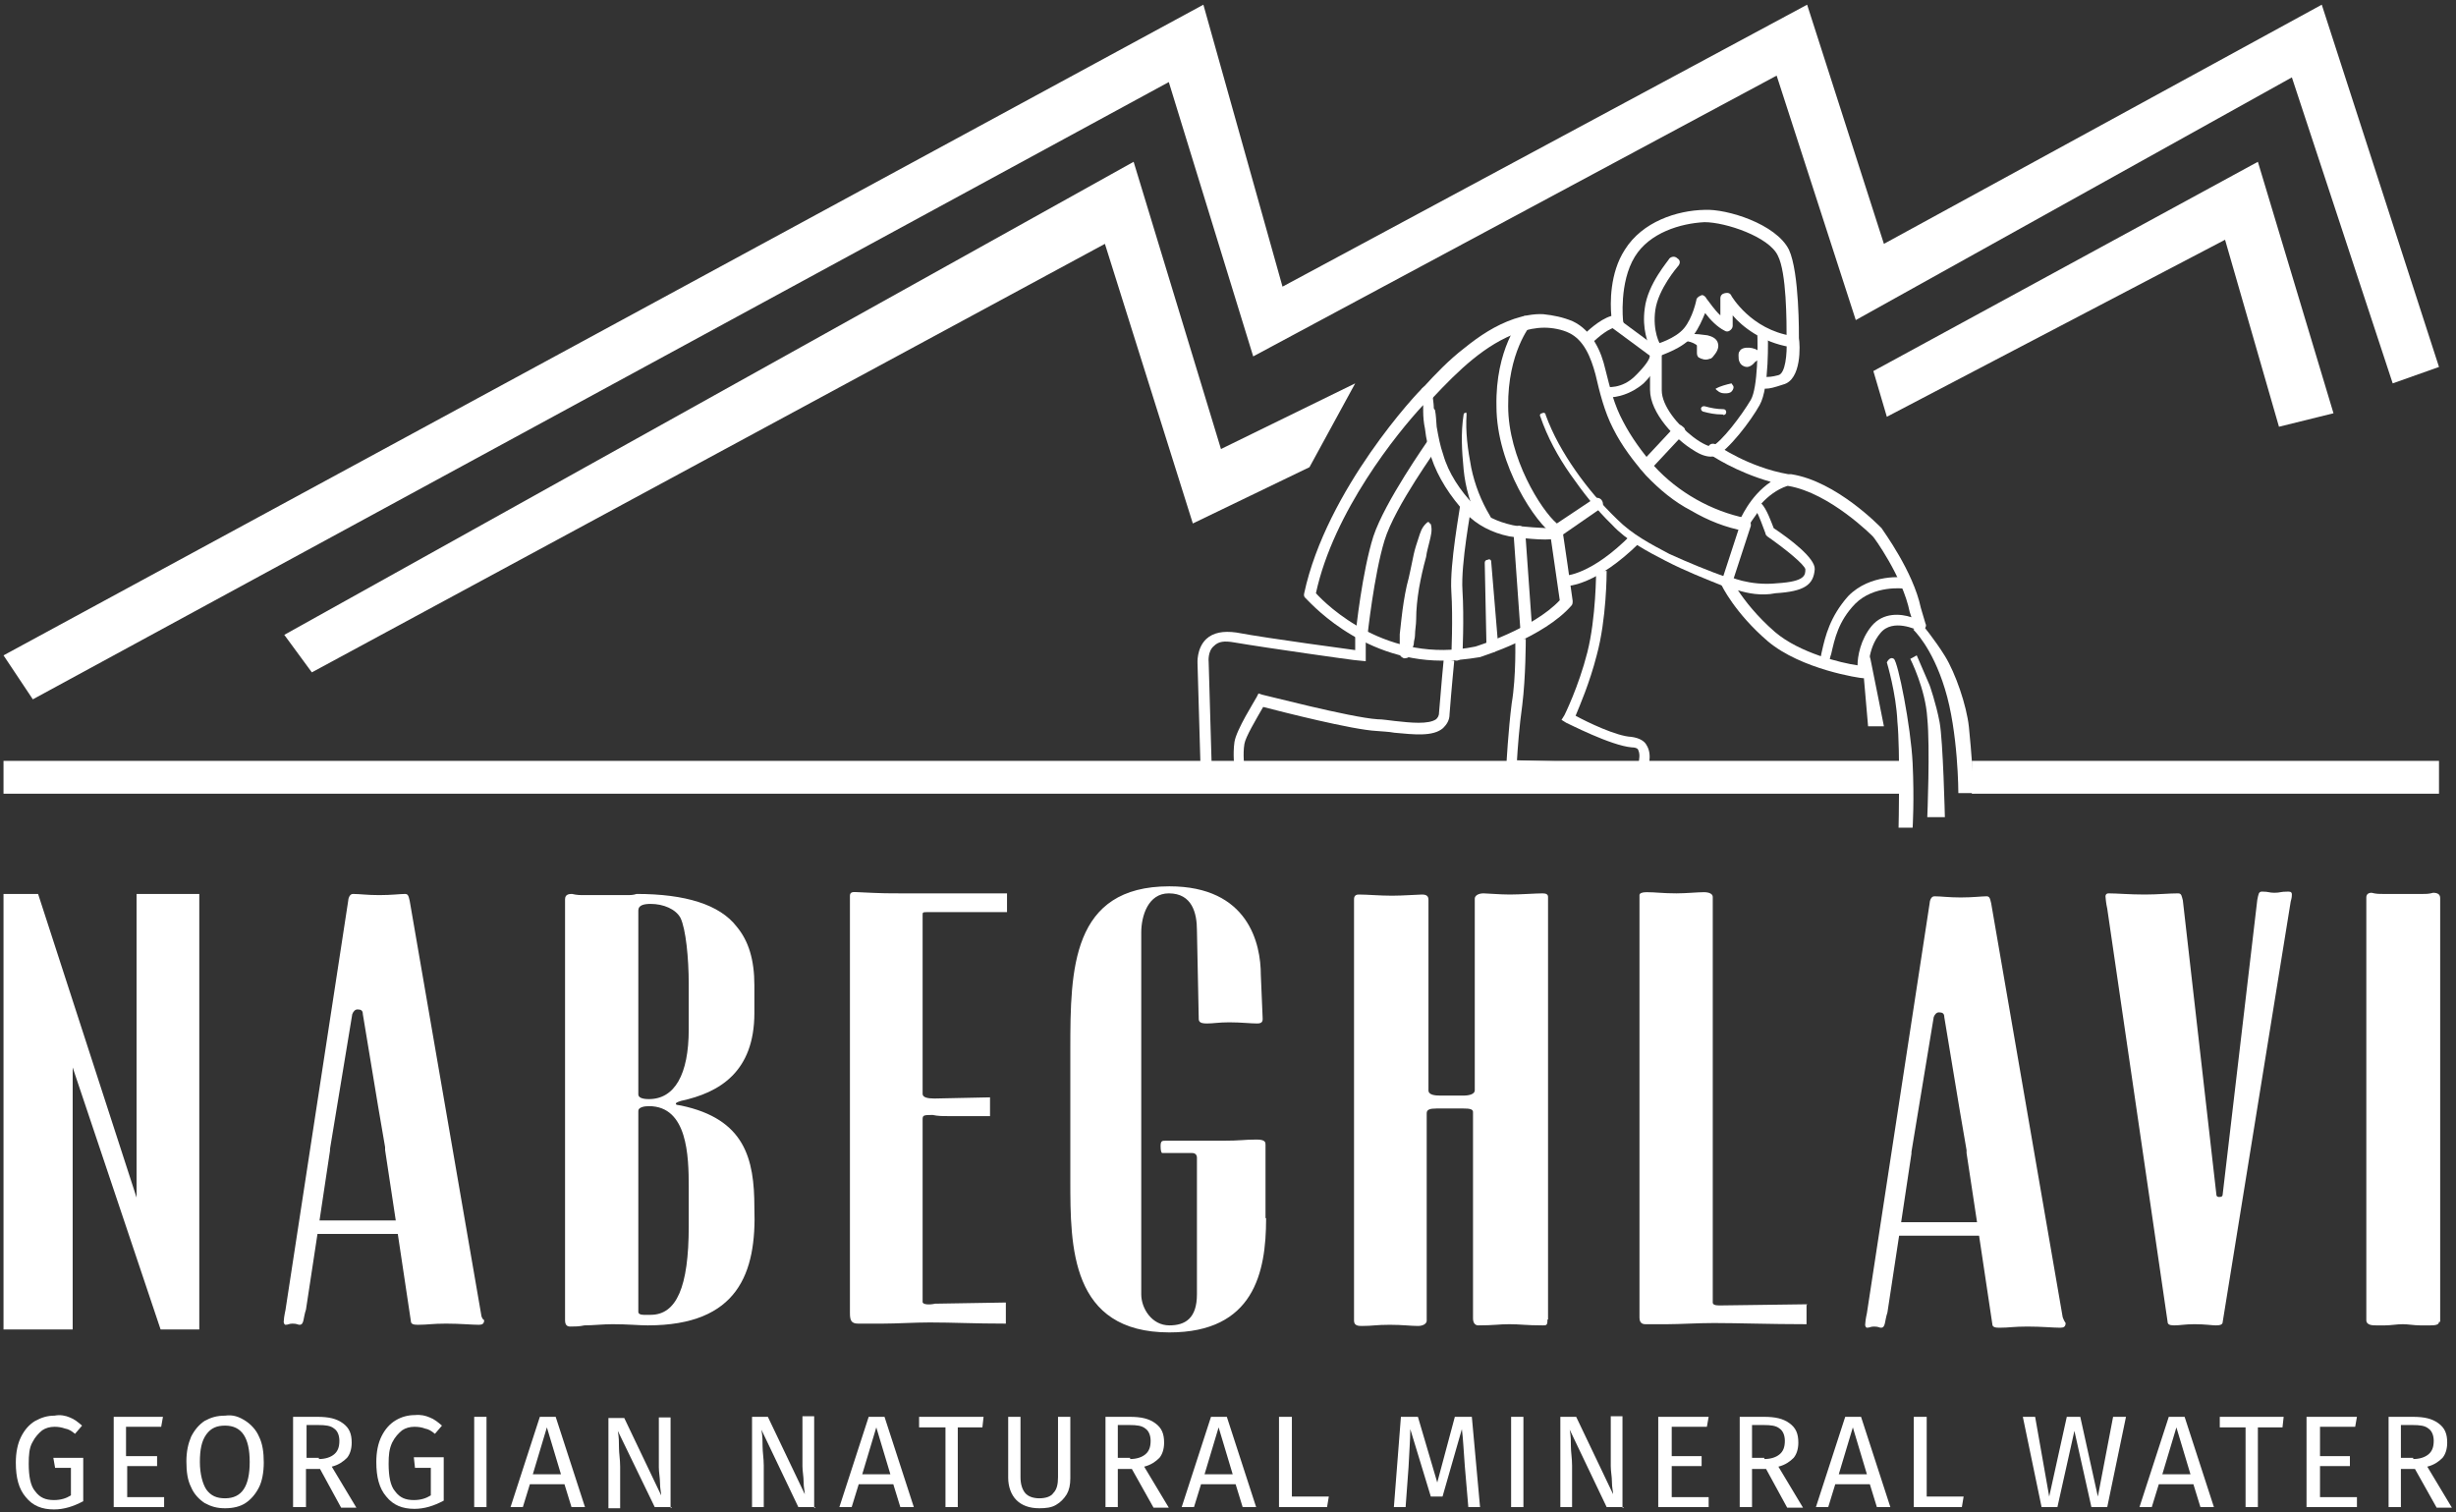 <?xml version="1.0" encoding="UTF-8"?> <svg xmlns="http://www.w3.org/2000/svg" width="419" height="258" viewBox="0 0 419 258" fill="none"><rect x="0" y="0" width="419" height="258" fill="#333333" stroke="none"/><path d="M110.5 226.1C109 226.1 107.2 225.9 104.5 225.9C102.8 225.9 101.2 226.1 99.7 226.1C98.8 226.3 98 226.3 97.3 226.3C96.7 226.3 96.4 226 96.4 225.2V153.4C96.4 152.5 97.2 152.5 97.6 152.5C98.4 152.7 99 152.7 99.7 152.7H103.3H106.8C107.6 152.7 108 152.7 108.6 152.5C116.9 152.5 122.8 154.3 125.7 158.1C127.7 160.5 128.7 163.7 128.7 168.1V172.8C128.7 182.9 122.7 186.4 116.2 187.8C115.6 188 115.3 188.1 115.3 188.3C115.3 188.5 115.6 188.5 116.2 188.6C127.1 190.9 128.7 197.7 128.7 206C129.1 217.2 125.9 226.1 110.5 226.1ZM117.5 167.9C117.5 163.4 117 158.5 116.1 156.6C115.3 155.1 113.2 154.2 111 154.2C109.9 154.2 108.9 154.4 108.9 155.3V186.7C108.9 187.2 109.5 187.5 110.7 187.5C115.1 187.5 117.5 183.3 117.5 175.6C117.5 175.4 117.5 167.9 117.5 167.9ZM117.5 202.5C117.5 197.2 117.3 188.7 110.7 188.7C109.9 188.7 108.9 188.9 108.9 189.5V223.8C108.9 224.1 109.2 224.3 109.8 224.3H111C115.4 224.3 117.5 219.6 117.5 209.2C117.5 209.1 117.5 202.5 117.5 202.5Z" fill="white"></path><path d="M216 207.9C216 217.1 213.9 227.3 199.5 227.3C182.6 227.3 182.6 212.6 182.6 201.4V178.9C182.6 165.4 182.8 151.2 199.5 151.2C213 151.2 215.1 161 215.1 166.3L215.4 173.4C215.4 173.9 215.6 174.6 214.5 174.6C213.3 174.6 211.8 174.4 209.7 174.4C207.9 174.4 207 174.6 205.9 174.6C204.4 174.6 204.5 174.1 204.5 173.4L204.2 158.7C204.2 155.8 203.4 152.4 199.4 152.4C195.9 152.4 194.7 156.2 194.7 159.1V220.8C194.7 223.2 196.5 226.1 199.5 226.1C202.2 226.1 204.2 224.9 204.2 220.8V197.5C204.2 197 203.9 196.7 203.4 196.7H198.3C198.1 196.7 198 196.2 198 195.5C198 194.6 198.3 194.6 198.8 194.6C201.1 194.6 204.7 194.6 208.5 194.6C211.8 194.6 212.1 194.4 214.4 194.4C215.9 194.4 215.9 194.9 215.9 195.3V207.8H216V207.9Z" fill="white"></path><path d="M264 225.2C264 226.1 263.8 226.1 263.2 226.1C260.3 226.1 259.4 225.9 257.5 225.9C255.7 225.9 254.9 226.1 252.2 226.1C251.6 226.1 251.3 225.6 251.3 224.9V189.7C251.3 189.2 250.7 189.1 249.6 189.1H245.1C243.9 189.1 243.4 189.3 243.4 189.9V225.3C243.4 225.8 242.8 226.2 241.9 226.2C240.7 226.2 239.3 226 237.1 226C234.7 226 234.2 226.2 232.4 226.2C231.8 226.2 231 226.2 231 225.3V153.5C231 153.2 231 152.6 231.8 152.6C233.3 152.6 235.3 152.8 237.5 152.8C239.3 152.8 242 152.6 242.6 152.6C243.4 152.6 243.7 152.9 243.7 153.5V186C243.7 186.8 244.8 186.9 245.8 186.9H249.6C250.8 186.9 251.6 186.6 251.6 186V153.3C251.6 152.8 252.2 152.4 253.1 152.4C253.7 152.4 255.8 152.6 257.6 152.6C259.4 152.6 262 152.4 263.2 152.4C263.8 152.4 264.1 152.6 264.1 153V225.1H264V225.2Z" fill="white"></path><path d="M379.2 225.5C379.2 226 378.7 226.1 378 226.1C377.4 226.1 376.2 225.9 374.4 225.9C372.7 225.9 372 226.1 370.9 226.1C370.1 226.1 369.8 225.9 369.8 225.5L359.5 155C359.3 154.2 359.2 153 359.2 152.9C359.2 152.6 359.4 152.4 359.7 152.4C361.2 152.4 363.2 152.6 365.9 152.6C368.2 152.6 370 152.4 371.6 152.4C372.2 152.4 372.2 152.9 372.4 153.6L378.1 203.6C378.1 204.1 378.3 204.2 378.6 204.2C379.1 204.2 379.2 204 379.2 203.7L385.1 153.5C385.3 152.6 385.3 152.1 385.9 152.1C387.1 152.1 387.1 152.3 388 152.3C389.1 152.3 388.9 152.1 390.4 152.1C390.9 152.1 391 152.3 391 152.6C391 152.8 391 153.1 390.8 153.8L379.2 225.5Z" fill="white"></path><path d="M416.1 225.5C416.1 226 415.5 226.1 414.6 226.1H412.9C411.8 226.1 410.9 225.9 409.9 225.9C408.9 225.9 407.9 226.1 406.9 226.1H405.4C404.8 226.1 403.7 226.1 403.7 225.2V153.1C403.7 152.6 404 152.3 404.6 152.3C405.4 152.5 405.8 152.5 406.6 152.5H410.1H413.3C413.9 152.5 414.4 152.5 415.1 152.3C415.9 152.3 416.3 152.6 416.3 153.2V225.5H416.1Z" fill="white"></path><path d="M82.1 224.3L69.9 153.7C69.7 152.8 69.6 152.5 69.1 152.5C68.3 152.5 66.8 152.7 64.7 152.7C62.6 152.7 61.4 152.5 60.2 152.5C59.6 152.5 59.4 153.4 59.4 153.7L48.7 223.5C48.5 224.4 48.4 225.2 48.4 225.5C48.4 225.8 48.6 226 48.7 226C49.2 226 49.3 225.8 49.9 225.8C50.7 225.8 50.8 226 51.1 226C51.9 226 51.7 224.9 52.2 223.4L54.3 209.6L56.3 196.3C56.3 196.3 56.3 196.1 56.3 196L60.1 173C60.3 172.5 60.6 172.2 61 172.2C61.6 172.2 61.9 172.4 61.9 173L64.5 188.7L65.7 195.7C65.7 195.9 65.7 196 65.7 196.2L67.7 209.4L70.1 225.4C70.1 225.9 70.6 226 71.3 226C73 226 73.7 225.8 76.1 225.8C78.5 225.8 80.5 226 81.7 226C82.3 226 82.6 225.8 82.6 225.2C82.2 225 82.1 224.4 82.1 224.3Z" fill="white"></path><path d="M70 208.2H53.2V210.5H70V208.2Z" fill="white"></path><path d="M351.9 224.7L339.7 154.1C339.5 153.2 339.4 152.9 338.9 152.9C338.1 152.9 336.6 153.1 334.5 153.1C332.4 153.1 331.2 152.9 330 152.9C329.4 152.9 329.2 153.8 329.2 154.1L318.5 224C318.3 224.9 318.2 225.7 318.2 226C318.2 226.3 318.4 226.5 318.5 226.5C319 226.5 319.1 226.3 319.7 226.3C320.5 226.3 320.6 226.5 320.9 226.5C321.7 226.5 321.5 225.4 322 223.9L324.1 210.1L326.1 196.8C326.1 196.8 326.1 196.6 326.1 196.5L329.9 173.5C330.1 173 330.4 172.7 330.8 172.7C331.4 172.7 331.7 172.9 331.7 173.5L334.3 189.2L335.5 196.2C335.5 196.4 335.5 196.5 335.5 196.7L337.5 209.9L339.9 225.9C339.9 226.4 340.4 226.5 341.1 226.5C342.8 226.5 343.5 226.3 345.9 226.3C348.3 226.3 350.3 226.5 351.5 226.5C352.1 226.5 352.4 226.3 352.4 225.7C352.1 225.3 351.9 224.7 351.9 224.7Z" fill="white"></path><path d="M339.9 208.5H323.1V210.8H339.9V208.5Z" fill="white"></path><path d="M0.6 152.5V226.8H12.4V182.1L27.4 226.8H34V152.5H23.3V204.3L6.5 152.5H0.6Z" fill="white"></path><path d="M308.3 222.5L293.3 222.7C292.5 222.7 292.2 222.5 292.2 222.2V153C292.2 152.5 291.6 152.2 290.7 152.2C289.6 152.2 287.7 152.4 286 152.4C283.6 152.4 282.5 152.2 280.9 152.2C280.1 152.2 279.7 152.4 279.7 152.7V224.8C279.7 226 280.6 225.9 280.9 225.9H284.5C286.6 225.9 289.6 225.7 292.4 225.7C296.6 225.7 301.9 225.9 308 225.9C308 225.9 308 225.9 308.2 225.9V222.6H308.3V222.5Z" fill="white"></path><path d="M157.4 222.1V191.1C157.4 190.3 157.4 190.2 159.1 190.2C160 190.4 160.8 190.4 161.8 190.4H168.9V187.2L159.4 187.4C158.2 187.4 157.4 187.2 157.4 186.6V156.1C157.4 155.6 157.4 155.6 158.5 155.6H171.8V152.4C167.1 152.4 159.3 152.4 154.1 152.4C151.1 152.4 150.5 152.4 146.4 152.2C145.8 152.2 145 152 145 152.8V224C145 225.2 145.2 225.8 146.4 225.8H150.6C153 225.8 156 225.6 158.6 225.6C162.7 225.6 166 225.8 171.6 225.8V222.2L159.5 222.4C158.7 222.6 157.4 222.6 157.4 222.1Z" fill="white"></path><path d="M11.9 241.8C12.7 242.1 13.3 242.6 14 243.2L12.8 244.6C12.2 244.1 11.7 243.8 11.1 243.7C10.5 243.5 10 243.4 9.3 243.4C8.5 243.4 7.8 243.6 7.2 244C6.6 244.5 6 245.1 5.5 246.1C5 247 4.9 248.2 4.9 249.7C4.9 251.8 5.2 253.5 6 254.4C6.8 255.5 7.8 255.9 9.2 255.9C10.4 255.9 11.3 255.6 12.1 255.1V250.4H9.4L9.1 248.7H14.2V256.1C12.5 257 10.9 257.5 9.2 257.5C7.2 257.5 5.6 256.9 4.4 255.4C3.2 254 2.7 252.1 2.7 249.5C2.7 247.8 3 246.3 3.6 245.1C4.2 243.9 5 243 6 242.4C7.1 241.8 8.1 241.5 9.3 241.5C10.3 241.3 11.2 241.5 11.9 241.8Z" fill="white"></path><path d="M27.8 241.7L27.5 243.4H21.5V248.4H26.8V250.1H21.7V255.4H28V257.1H19.4V241.7H27.9H27.8Z" fill="white"></path><path d="M41.9 242.4C42.8 243 43.7 243.9 44.2 245.1C44.8 246.3 45 247.8 45 249.5C45 251.2 44.7 252.7 44.2 253.7C43.6 254.9 42.8 255.8 41.9 256.4C41 257 39.8 257.3 38.4 257.3C37 257.3 36 257 34.9 256.4C34 255.8 33.1 254.9 32.6 253.7C32 252.5 31.8 251.1 31.8 249.3C31.8 247.6 32.1 246.3 32.6 245.1C33.2 243.9 34 243 34.9 242.4C36 241.8 37 241.5 38.4 241.5C39.8 241.3 40.8 241.7 41.9 242.4ZM35.2 244.7C34.4 245.8 34.1 247.3 34.1 249.4C34.1 251.5 34.6 253.2 35.2 254.1C36 255.2 37 255.6 38.4 255.6C41.3 255.6 42.6 253.5 42.6 249.4C42.6 245.2 41.2 243.2 38.4 243.2C37 243.2 36 243.6 35.2 244.7Z" fill="white"></path><path d="M54.6 250.6H52.2V257.1H50V241.7H54.1C56.1 241.7 57.4 242 58.5 242.8C59.6 243.6 60 244.6 60 246.1C60 247.2 59.7 248.1 59.2 248.7C58.6 249.3 57.8 249.9 56.6 250.2L60.8 257.2H58.2L54.6 250.6ZM54.4 248.9C55.5 248.9 56.4 248.6 57 248.1C57.6 247.6 57.9 246.9 57.9 245.8C57.9 244.9 57.6 244.1 57 243.7C56.4 243.2 55.5 243.1 54.3 243.1H52.3V248.7H54.4V248.9Z" fill="white"></path><path d="M73.3 241.8C74.1 242.1 74.7 242.6 75.4 243.2L74.2 244.6C73.6 244.1 73.1 243.8 72.5 243.7C72 243.5 71.4 243.4 70.7 243.4C69.9 243.4 69.2 243.6 68.6 244C68 244.5 67.4 245.1 66.9 246.1C66.4 247.2 66.3 248.2 66.3 249.7C66.3 251.8 66.6 253.5 67.4 254.4C68.2 255.5 69.2 255.9 70.6 255.9C71.8 255.9 72.7 255.6 73.5 255.1V250.4H70.8L70.6 248.6H75.7V256C74 256.9 72.4 257.4 70.7 257.4C68.7 257.4 67.1 256.8 65.9 255.3C64.7 253.9 64.2 252 64.2 249.4C64.2 247.7 64.5 246.2 65.1 245C65.7 243.8 66.5 242.9 67.5 242.3C68.5 241.7 69.6 241.4 70.8 241.4C71.8 241.3 72.6 241.5 73.3 241.8Z" fill="white"></path><path d="M83 241.7V257.1H80.9V241.7H83Z" fill="white"></path><path d="M97.5 257.1L96.3 253.2H90.4L89.2 257.1H87.1L92.1 241.7H94.8L99.8 257.1H97.5ZM90.9 251.5H95.7L93.3 243.5L90.9 251.5Z" fill="white"></path><path d="M114.6 257.1H111.7L105.4 244.1C105.6 245.2 105.6 246.1 105.6 247C105.6 247.9 105.8 249 105.8 250.2V257.3H103.8V241.9H106.5L112.8 255.1C112.8 254.6 112.6 254 112.6 253C112.6 252.1 112.4 251.2 112.4 250.3V241.8H114.4V257.2H114.6V257.1Z" fill="white"></path><path d="M139.1 257.1H136.2L129.9 243.9C130.1 245 130.1 245.9 130.1 246.8C130.1 247.7 130.3 248.8 130.3 250V257.1H128.3V241.7H131L137.3 254.9C137.3 254.4 137.1 253.8 137.1 252.8C137.1 251.9 136.9 251 136.9 250.1V241.6H138.9V257.2H139.1V257.1Z" fill="white"></path><path d="M153.6 257.1L152.4 253.2H146.5L145.3 257.1H143.2L148.2 241.7H150.9L155.9 257.1H153.6ZM147.1 251.5H151.9L149.5 243.5L147.1 251.5Z" fill="white"></path><path d="M167.8 241.7L167.6 243.5H163.4V257.1H161.3V243.5H156.8V241.7H167.8Z" fill="white"></path><path d="M182.6 252.2C182.6 253.3 182.4 254.2 182 254.9C181.5 255.7 180.9 256.3 180.2 256.7C179.4 257.2 178.4 257.3 177.3 257.3C175.6 257.3 174.3 256.8 173.4 255.9C172.5 255 172 253.6 172 252.1V241.7H174.1V252C174.1 253.2 174.4 254.1 174.9 254.7C175.4 255.3 176.3 255.6 177.3 255.6C178.4 255.6 179.3 255.3 179.7 254.7C180.3 254.1 180.5 253.2 180.5 252V241.7H182.6V252.2Z" fill="white"></path><path d="M193.1 250.6H190.7V257.1H188.6V241.7H192.7C194.7 241.7 196 242 197.1 242.8C198.2 243.6 198.6 244.6 198.6 246.1C198.6 247.2 198.3 248.1 197.8 248.7C197.2 249.3 196.4 249.9 195.2 250.2L199.4 257.2H196.8L193.1 250.6ZM192.8 248.9C193.9 248.9 194.8 248.6 195.4 248.1C196 247.6 196.3 246.9 196.3 245.8C196.3 244.9 196 244.1 195.4 243.7C194.8 243.2 193.9 243.1 192.7 243.1H190.7V248.7H192.8V248.9Z" fill="white"></path><path d="M212 257.1L210.8 253.2H204.9L203.7 257.1H201.6L206.6 241.7H209.3L214.3 257.1H212ZM205.5 251.5H210.3L207.9 243.5L205.5 251.5Z" fill="white"></path><path d="M220.4 241.7V255.3H226.7L226.4 257.1H218.2V241.7H220.4Z" fill="white"></path><path d="M252.5 257.1H250.5L249.9 250.1C249.7 247.4 249.6 245.3 249.4 243.8L246.1 255.3H244.1L240.6 243.8C240.6 245.6 240.4 247.9 240.3 250.3L239.8 257.1H237.8L239 241.7H241.9L245.2 252.9L248.2 241.7H251.1L252.5 257.1Z" fill="white"></path><path d="M259.9 241.7V257.1H257.8V241.7H259.9Z" fill="white"></path><path d="M277 257.1H274.1L267.8 243.9C268 245 268 245.9 268 246.8C268 247.7 268.2 248.8 268.2 250V257.1H266.2V241.7H268.9L275.2 254.9C275.2 254.4 275 253.8 275 252.8C275 251.9 274.8 251 274.8 250.1V241.6H276.8V257.2H277V257.1Z" fill="white"></path><path d="M291.5 241.7L291.2 243.4H285.2V248.4H290.3V250.1H285.2V255.4H291.5V257.1H282.9V241.7H291.5Z" fill="white"></path><path d="M301.3 250.6H298.9V257.1H296.8V241.7H300.9C302.9 241.7 304.2 242 305.3 242.8C306.4 243.6 306.8 244.6 306.8 246.1C306.8 247.2 306.5 248.1 306 248.7C305.4 249.3 304.6 249.9 303.4 250.2L307.6 257.2H304.9L301.3 250.6ZM301 248.9C302.1 248.9 303 248.6 303.6 248.1C304.2 247.6 304.5 246.9 304.5 245.8C304.5 244.9 304.2 244.1 303.6 243.7C303 243.2 302.1 243.1 300.9 243.1H298.9V248.7H301V248.9Z" fill="white"></path><path d="M320.2 257.1L319 253.2H313.1L311.9 257.1H309.8L314.8 241.7H317.5L322.5 257.1H320.2ZM313.7 251.5H318.5L316.1 243.5L313.7 251.5Z" fill="white"></path><path d="M328.7 241.7V255.3H335L334.7 257.1H326.5V241.7H328.7Z" fill="white"></path><path d="M362.7 241.7L359.5 257.1H356.8L353.9 244.1L351 257.1H348.3L345.1 241.7H347.2L349.6 255.3L352.6 241.7H354.9L357.9 255.3L360.5 241.7H362.7Z" fill="white"></path><path d="M375.4 257.1L374.2 253.2H368.3L367.1 257.1H365L370 241.7H372.7L377.7 257.1H375.4ZM368.9 251.5H373.7L371.3 243.5L368.9 251.5Z" fill="white"></path><path d="M389.6 241.7L389.4 243.5H385.2V257.1H383.1V243.5H378.7V241.7H389.6Z" fill="white"></path><path d="M402.1 241.7L401.8 243.4H395.8V248.4H400.9V250.1H395.8V255.4H402.1V257.1H393.5V241.7H402.1Z" fill="white"></path><path d="M412 250.6H409.6V257.1H407.5V241.7H411.6C413.6 241.7 414.9 242 416 242.8C417.1 243.6 417.5 244.6 417.5 246.1C417.5 247.2 417.2 248.1 416.7 248.7C416.1 249.3 415.3 249.9 414.1 250.2L418.3 257.2H415.7L412 250.6ZM411.7 248.9C412.8 248.9 413.7 248.6 414.3 248.1C414.9 247.6 415.2 246.9 415.2 245.8C415.2 244.9 414.9 244.1 414.3 243.7C413.7 243.2 412.8 243.1 411.6 243.1H409.6V248.7H411.7V248.9Z" fill="white"></path><path d="M324.9 129.8H0.6V135.4H324.9V129.8Z" fill="white"></path><path d="M416.1 129.8H336.4V135.4H416.1V129.8Z" fill="white"></path><path d="M204.8 130.4L204.3 113.2C204.3 113.2 204.1 110.6 205.8 109C207 107.9 208.7 107.6 210.9 107.9C216.8 109 230.6 110.8 231.2 110.9V108.3H233V112.8L231 112.6C230.8 112.6 216.5 110.6 210.6 109.6C208.9 109.3 207.9 109.4 207.1 110.2C206 111.1 206.2 112.9 206.2 112.9L206.7 130.1L204.8 130.4Z" fill="white"></path><path d="M210.6 131.1C210.6 130.9 210.3 128.7 210.6 126.6C210.9 124.5 214.1 119.5 214.4 118.9L214.7 118.3L215.3 118.5C215.5 118.5 230.4 122.4 235 122.7C235.9 122.7 237 122.9 238 123C240.7 123.3 243.7 123.6 245 122.7C245.2 122.5 245.5 122.2 245.5 121.6C245.8 117.7 246.3 112.5 246.3 112.5L248.1 112.7C248.1 112.7 247.6 117.8 247.3 121.8C247.3 122.9 246.8 123.6 246.2 124.2C244.5 125.7 241.2 125.3 237.9 125C236.8 124.8 235.9 124.8 234.9 124.7C230.7 124.5 218.6 121.4 215.5 120.6C214.3 122.7 212.5 125.7 212.3 126.9C212 128.7 212.3 130.8 212.3 131L210.6 131.1Z" fill="white"></path><path d="M280.9 131.9L257 131.3V130.4C257 130.4 257.3 124.7 257.9 120C258.7 115.3 258.5 109.1 258.5 109H260.3C260.3 109.3 260.3 115.5 259.7 120.3C259.2 123.8 258.9 127.9 258.8 129.7L279.5 130.3C279.7 129.5 279.8 128.6 279.5 128C279.5 127.8 279.2 127.5 278.4 127.5C274.8 127.2 267.5 123.4 267.2 123.3L266.4 122.8L266.9 122C266.9 122 269.3 117.2 270.8 111.3C272.3 105.4 272.3 97.5 272.3 97.4H274.1C274.1 97.7 274.1 105.6 272.4 111.8C271.2 116.5 269.5 120.4 268.8 122.1C270.8 123.2 275.8 125.6 278.3 125.7C279.8 125.9 280.6 126.5 280.9 127.1C282 128.8 281.1 131.3 280.9 131.6V131.9Z" fill="white"></path><path d="M246 112.7C231.8 112.7 222.9 102.1 222.7 102C222.5 101.9 222.4 101.5 222.5 101.2C226.3 83.5 242 66.7 242.8 66.1C243.1 65.8 243.7 65.6 244.2 66.1C244.5 66.4 244.5 66.9 244.4 67.2C244.4 67.7 244.6 68.9 244.6 69.3C244.6 69.6 244.6 69.8 244.8 69.9C245 70.8 245 71.7 245.1 72.8C245.4 74.5 245.7 76.1 246.2 77.5C247.1 80.7 249.1 83.7 251.6 86.3C253.3 88 255.4 89 258.1 89.6C258.9 89.8 264.1 90.2 265.2 90.1C265.4 90.1 265.4 90.1 265.5 89.9C266 89.7 266.4 90.2 266.6 90.7C266.6 90.9 266.9 92.4 268.3 102.5C268.3 102.8 268.3 103.1 268.1 103.3C263.4 108.7 253 111.9 252.5 112.1C250.1 112.5 247.9 112.7 246 112.7ZM224.5 101.2C226.3 103.2 236.7 113.4 251.7 110.3C251.7 110.3 261.5 107.3 266.1 102.4L264.6 92C262.2 92.2 257.5 91.5 257.5 91.5C254.5 90.9 251.9 89.5 250.1 87.6C247.4 84.7 245.3 81.4 244.2 78.1C243.7 76.6 243.3 74.9 243.1 73.1C242.9 72.2 242.8 71.1 242.8 70.2C242.8 70 242.8 69.9 242.8 69.6C242.8 69.4 242.8 69.3 242.8 69.1C238.4 73.8 227.5 87.3 224.5 101.2Z" fill="white"></path><path d="M242.8 66.1C244.9 63.8 247.2 61.4 249.8 59.4C252.4 57.3 255.1 55.5 258.3 54.4C259.8 53.9 261.6 53.5 263.3 53.6C265.1 53.8 266.6 54.1 268.3 54.8C270 55.6 271.2 56.9 272.1 58.4C273 59.9 273.5 61.4 273.9 63.1C274.7 66.3 275.4 69.1 276.9 71.9C278.3 74.6 280.2 77.2 282.2 79.5C286.3 84 292 87.2 297.9 88.4C298.4 88.6 298.7 89 298.7 89.5V89.7L295.5 99.5C295.3 100 294.9 100.3 294.3 100.1C290.8 98.7 287.5 97.4 284.2 95.7C280.9 94 277.5 92.2 275 89.5C272.3 86.9 270 83.9 267.9 80.9C265.8 77.9 264 74.6 262.8 71.1C262.6 70.8 262.8 70.5 263.1 70.5C263.4 70.3 263.7 70.5 263.7 70.8C264.9 74.1 266.7 77.3 268.8 80.3C270.9 83.3 273.2 86 275.9 88.6C278.5 91.2 281.6 92.8 284.8 94.5C288.1 96 291.5 97.4 294.9 98.6L293.7 99.2L296.9 89.4L297.7 90.6C294.4 90 291.4 88.8 288.5 87.1C285.6 85.6 283.1 83.5 280.8 81.1C278.7 78.7 276.7 76.1 275.2 73.1C273.7 70.2 272.9 66.9 272.2 63.9C271.4 60.9 270.2 58 267.7 56.8C266.5 56.2 264.8 55.9 263.5 55.9C262 55.9 260.6 56.2 259.1 56.7C253.4 58.7 248.8 63.2 244.4 67.9C244.1 68.2 243.5 68.4 243 67.9C242.3 67 242.3 66.4 242.8 66.1Z" fill="white"></path><path d="M250.2 70.7C250 73.7 250.4 76.7 251 79.8C251.6 82.7 252.7 85.5 254.2 88C254.5 88.5 254.4 89.2 253.9 89.5C253.4 89.8 252.7 89.7 252.4 89.2C250.9 86.3 250 83.2 249.7 80.1C249.4 76.9 249.2 73.9 249.7 70.7C249.7 70.5 249.9 70.4 250.2 70.4C250.1 70.2 250.2 70.4 250.2 70.7Z" fill="white"></path><path d="M265.5 91.4C265.3 91.4 265.2 91.4 265 91.2C262.1 89.4 255.3 79.4 255.3 69.3C255.1 59.5 259.4 54.5 259.5 54.3C259.8 53.8 260.4 53.8 260.9 54.1C261.4 54.4 261.4 55 261.1 55.5C261.1 55.5 257.2 60.2 257.3 69.3C257.3 78.1 262.9 87 265.6 89.3L271.9 85.1C272.4 84.8 273 84.9 273.3 85.4C273.6 85.9 273.5 86.5 273 86.8L266.2 91.5C265.9 91.4 265.8 91.4 265.5 91.4Z" fill="white"></path><path d="M267 100V98.2C267 98.2 271.4 98.2 278.3 91.2L279.7 92.6C272.4 99.8 267.6 100 267 100Z" fill="white"></path><path d="M301.3 66.3C300.2 66.3 299.6 66 299.5 65.7L300.9 64.3C300.9 64.3 300.9 64.3 301.4 64.3C301.7 64.3 302.3 64.3 303.4 64C304.6 63.7 304.9 60.4 304.8 58C304.8 54.8 304.8 46.5 303.3 43.6C301.8 40.4 294.4 37.9 290.8 37.9C286.7 38.1 281.4 39.7 278.9 43.8C276.2 48.2 276.9 54.7 276.9 54.7L277.1 55.8H276C274.6 55.8 272.7 57.5 271.6 58.5L270.2 57.1C270.5 56.8 272.8 54.5 274.9 53.9C274.7 51.8 274.6 46.6 277.2 42.6C280.2 37.8 286.1 35.9 290.8 35.8C294.6 35.6 303 38.2 305.2 42.6C307 46.5 306.9 57.3 306.9 57.7C307.1 58.8 307.4 64.8 304.2 65.6C302.7 66.1 301.9 66.3 301.3 66.3Z" fill="white"></path><path d="M274.4 67.8C273.9 67.8 273.5 67.8 273.5 67.8L273.8 66C274 66 276.7 66.5 279.1 64C280.8 62.3 281.4 61.3 281.5 60.7L275 55.9L276.1 54.4L283.4 59.8V60.3C283.4 60.5 283.2 62.6 280.4 65.4C278.2 67.3 275.8 67.8 274.4 67.8Z" fill="white"></path><path d="M291.9 77.9C291.1 77.9 290.1 77.6 288.9 76.8C285.9 75 281.5 70.5 281.5 66.5V59.4C281.2 58.6 280.1 56.2 280.6 52.6C281.1 48.4 284.7 44.4 284.8 44.1C285.1 43.8 285.7 43.6 286.2 44.1C286.7 44.4 286.7 45 286.2 45.5C286.2 45.5 282.9 49.3 282.4 52.9C281.9 56.5 283.2 58.8 283.3 58.8C283.5 59 283.5 59.1 283.5 59.3V66.6C283.5 69.2 286.2 72.5 288.8 74.5C290.6 75.9 291.8 76.2 292 76.2C293.7 75.4 297.1 70.9 298.7 68.2C299.9 66.1 299.9 59.1 299.8 56.7C299.8 56.2 300.3 55.8 300.7 55.8C301.1 55.8 301.6 56.3 301.6 56.7C301.6 57.6 301.9 66.1 300.2 69.1C298.7 71.8 294.9 76.8 292.6 77.9C292.5 77.8 292.2 77.9 291.9 77.9Z" fill="white"></path><path d="M282.9 60.5C282.4 60.5 282.1 60.2 282 59.9C281.8 59.4 282.2 58.8 282.6 58.7C282.6 58.7 285.8 57.8 287.3 56C288.8 54.2 289.4 51.2 289.4 51.2C289.4 50.9 289.7 50.6 290.2 50.4C290.5 50.2 291 50.6 291.1 50.9C291.6 51.5 292.5 52.9 293.5 53.8V50.9C293.5 50.4 293.8 50.1 294.3 50C294.8 49.9 295.2 50 295.4 50.5C295.4 50.5 298.7 56.2 305.7 57.3C306.2 57.5 306.6 57.9 306.5 58.4C306.3 58.9 305.9 59.3 305.4 59.2C300.6 58.4 297.2 55.7 295.6 53.8V55.6C295.6 55.9 295.4 56.2 295.1 56.4C294.8 56.6 294.5 56.6 294.2 56.4C293 55.8 291.8 54.6 290.9 53.4C290.4 54.6 289.8 56 288.9 57.2C287.1 59.5 283.5 60.5 283.3 60.7C283 60.5 283 60.5 282.9 60.5Z" fill="white"></path><path d="M280.7 80.5C280.5 80.5 280.2 80.3 280.1 80.2C279.6 79.9 279.6 79.3 280.1 78.8L285.7 72.8C286 72.3 286.6 72.3 287.1 72.8C287.6 73.1 287.6 73.7 287.1 74.2L281.5 80.2C281.2 80.3 281 80.5 280.7 80.5Z" fill="white"></path><path d="M317.9 115.7C317.8 115.7 317.8 115.7 317.9 115.7C317.3 115.7 307.3 114.2 301.6 109.4C296 104.6 293.7 99.9 293.6 99.6C293.4 99.3 293.4 98.8 293.8 98.5C294.1 98.2 294.6 98.2 294.9 98.3C294.9 98.3 298.4 100 303.2 99.5C308 99.2 308 98.1 308 97.1C307.8 96.3 304.8 93.8 301.5 91.5C301.3 91.3 301.2 91.2 301.2 91C300.7 89.6 300.1 88.1 299.8 87.5C299.5 88 298.9 88.7 298.4 89.6C298.2 90.1 297.6 90.2 297.2 90.1C296.7 89.9 296.6 89.3 296.7 88.9C296.9 88.7 298.4 84.7 302.1 82.2C296.1 80.5 292 77.7 291.7 77.5C291.2 77.2 291.2 76.6 291.5 76.1C291.8 75.6 292.4 75.6 292.9 75.9C292.9 75.9 298.2 79.7 305.1 80.9H305.3C305.5 80.9 305.5 80.9 305.6 80.9C313.3 82.1 320.7 89.8 321 90.1C321.3 90.6 326.4 97.5 327.7 103.7L328.5 106.4C328.7 106.7 328.5 107.2 328.2 107.3C327.9 107.6 327.6 107.6 327.1 107.5C327.1 107.5 322.9 105.4 320.8 108C318.5 110.7 318.8 114.5 318.8 114.5C318.8 114.8 318.6 115.1 318.5 115.3C318.4 115.6 318.1 115.7 317.9 115.7ZM296.5 100.7C297.7 102.5 299.7 105.1 302.8 107.8C307 111.4 314.1 113.1 316.9 113.5C316.9 112 317.4 109.1 319.3 106.8C321.3 104.4 324.3 104.7 326.1 105.3L325.8 104.4C324.6 98.4 319.6 91.5 319.5 91.5C319.5 91.5 312.2 84.1 305.1 82.9C305.1 82.9 305.1 82.9 304.9 82.9C303.1 83.5 301.6 84.7 300.5 85.9C301.4 86.8 302.2 89.1 302.6 90.1C305.3 91.9 309.7 95.2 309.6 97.1C309.4 99.8 307.8 100.9 302.9 101.2C300.5 101.7 298.1 101.2 296.5 100.7Z" fill="white"></path><path d="M311.4 113.4C311.4 113.4 311.2 113.4 311.1 113.4C310.6 113.2 310.3 112.8 310.5 112.3C310.7 112 310.7 111.5 310.8 111.2C311.4 108.5 312.2 105.2 315.3 101.7C319.1 97.8 324.8 98.5 325 98.5C325.5 98.5 325.9 99.1 325.8 99.6C325.8 100.1 325.2 100.5 324.7 100.4C324.7 100.4 319.7 99.8 316.5 103C313.6 106 313 109 312.4 111.6C312.2 112.1 312.2 112.4 312.1 112.7C312.2 113.1 311.9 113.4 311.4 113.4Z" fill="white"></path><path d="M317.9 114.7L318.7 123.9H321.4C321.4 123.9 319.6 114.8 319.1 112.4C318.5 110.1 317.9 114.7 317.9 114.7Z" fill="white"></path><path d="M321.9 113C321.9 113 322.4 111.9 323.1 112.4C323.8 112.9 326 123.9 326.3 130.2C326.6 136.5 326.3 141.2 326.3 141.2H323.9C323.9 141.2 324.2 128 323.7 123.1C323.5 118.3 321.9 113 321.9 113Z" fill="white"></path><path d="M327 111.8L325.9 112.4C325.9 112.4 328.5 117.5 328.8 122.5C329.3 127.5 328.8 139.4 328.8 139.4H331.8C331.8 139.4 331.5 126.4 330.9 123.2C330.3 120 329.2 116.9 329.2 116.9L327 111.8Z" fill="white"></path><path d="M326.4 107.4C326.4 107.4 329.6 110.3 331.8 117.5C334.1 124.9 334.1 135.3 334.1 135.3H336.8C336.8 135.3 336.3 127.7 335.9 124C335.5 120.3 333.6 114.8 331.8 111.9C330 109 327.9 106.5 327.9 106.5L326.4 107.4Z" fill="white"></path><path d="M0.6 111.8L205.3 0.8L218.8 48.9L308.3 0.8L321.4 41.6L396.1 0.8L416.1 62.6L408.2 65.4L391 13.2L316.6 54.6L303.1 12.9L213.8 60.8L199.4 14L5.6 119.3L0.6 111.8Z" fill="white"></path><path d="M48.5 108.3L53.2 114.7L188.5 41.6L203.5 89.3L223.4 79.7L231.2 65.4L208.3 76.6L193.4 27.6L48.5 108.3Z" fill="white"></path><path d="M319.6 63.3L321.9 71.1L379.6 40.9L388.8 72.8L398.1 70.5L385.2 27.6L319.6 63.3Z" fill="white"></path><path d="M291.3 57.2C292.1 57.4 292.7 57.7 293 58.3C293.2 58.8 293.2 59.2 293 59.7C292.8 60.2 292.5 60.5 292.2 60.9C292 61.1 291.9 61.2 291.7 61.2C291.2 61.4 290.8 61.4 290.3 61.2C290.1 61.2 290 61 289.8 61C289.5 60.7 289.5 60.4 289.5 60.1C289.5 59.8 289.5 59.6 289.5 59.3C289.5 59.1 289.5 59.1 289.5 59C289.5 58.8 289.3 58.8 289.2 58.7C288.7 58.4 288.1 58.2 287.5 58.2C287.2 58.2 286.9 58.2 286.6 58.2C285.4 57.6 287.7 57 288.1 57C289.4 56.9 290.4 57.1 291.3 57.2Z" fill="white"></path><path d="M296.8 59.9C296.6 60.1 296.6 60.4 296.6 60.7C296.6 61 296.6 61.5 296.8 61.8C297 62.3 297.6 62.6 298 62.6C298.5 62.6 298.9 62.3 299.2 62C299.7 61.2 301.5 61.2 300.1 60C299.5 59.2 297.2 59 296.8 59.9Z" fill="white"></path><path d="M295.4 65.4C294.5 65.6 293.4 65.9 292.7 66.3C292.7 66.5 293 66.6 293.2 66.8C293.5 67 293.8 67.1 294.3 67.1C294.6 67.1 295.1 67.1 295.4 66.8C295.7 66.5 295.9 66 295.6 65.7" fill="white"></path><path d="M293.7 70.7C292.6 70.7 291.6 70.5 290.5 70.2C290.2 70 290.2 69.9 290.2 69.6C290.4 69.3 290.5 69.3 290.8 69.3C291.9 69.6 292.9 69.8 294 69.8C294.3 69.8 294.5 70 294.5 70.3C294.5 70.6 294.3 70.8 294 70.8C294 70.7 293.9 70.7 293.7 70.7Z" fill="white"></path><path d="M232.2 109.2C231.6 109.2 231.3 108.7 231.3 108.1C231.3 107.6 232.4 97.5 234.3 91.5C236.3 85.5 243.4 75.5 243.7 75C244 74.5 244.6 74.5 245.1 74.8C245.6 75.1 245.6 75.7 245.3 76.2C245.3 76.4 238 86.3 236.2 92.2C234.4 98.1 233.3 108.4 233.3 108.4C233.1 108.9 232.7 109.2 232.2 109.2Z" fill="white"></path><path d="M239.9 110.3C239.7 110.1 239.1 110.3 239 110.6C238.8 110.8 238.8 110.9 238.8 110.9V110.7V110.4V109.6C238.8 109.1 238.8 108.7 238.8 108.2L239.1 105.5C239.3 103.7 239.6 101.7 240 99.9C240.5 98.1 240.8 96.3 241.2 94.5C241.4 93.6 241.7 92.7 242 91.8C242.3 90.9 242.5 90 243.4 89.2C243.6 89 243.7 89 243.9 89.2C243.9 89.2 243.9 89.4 244.1 89.4C244.4 90.5 244.1 91.4 243.9 92.3C243.7 93.2 243.4 94.1 243.3 95C242.8 96.8 242.4 98.6 242.1 100.3C241.8 102.1 241.6 103.9 241.6 105.7C241.6 106.6 241.4 107.5 241.4 108.4C241.4 108.9 241.2 109.3 241.2 109.8C241.2 110.1 241 110.3 241 110.6L240.8 110.9V111.1V111.3C240.8 111.3 240.8 111.6 240.6 111.8C240.3 112.3 239.8 112.3 239.5 112.3C239 112.1 238.7 111.7 238.7 111.2C238.9 110.4 239.3 110.1 239.9 110.3Z" fill="white"></path><path d="M248.5 112.7C247.9 112.7 247.6 112.2 247.6 111.8C247.6 111.8 247.9 105.5 247.6 100.9C247.3 96.2 249.1 86.7 249.1 86.2C249.3 85.7 249.7 85.3 250.2 85.4C250.7 85.6 251.1 86 251 86.5C251 86.7 249.2 96.2 249.5 100.7C249.8 105.4 249.5 111.7 249.5 111.7C249.4 112.2 249 112.7 248.5 112.7Z" fill="white"></path><path d="M254.4 95.8L255.6 110.2C255.6 110.7 255.3 111.1 254.7 111.3C254.2 111.3 253.8 111 253.6 110.4L253.3 96C253.3 95.7 253.5 95.5 253.8 95.5C254.1 95.3 254.4 95.5 254.4 95.8Z" fill="white"></path><path d="M260.3 108.6C259.8 108.6 259.4 108.3 259.4 107.7L258.2 90.8C258.2 90.3 258.5 89.9 259.1 89.7C259.7 89.7 260 90 260.2 90.6L261.4 107.5C261.2 108.2 260.8 108.6 260.3 108.6Z" fill="white"></path></svg> 